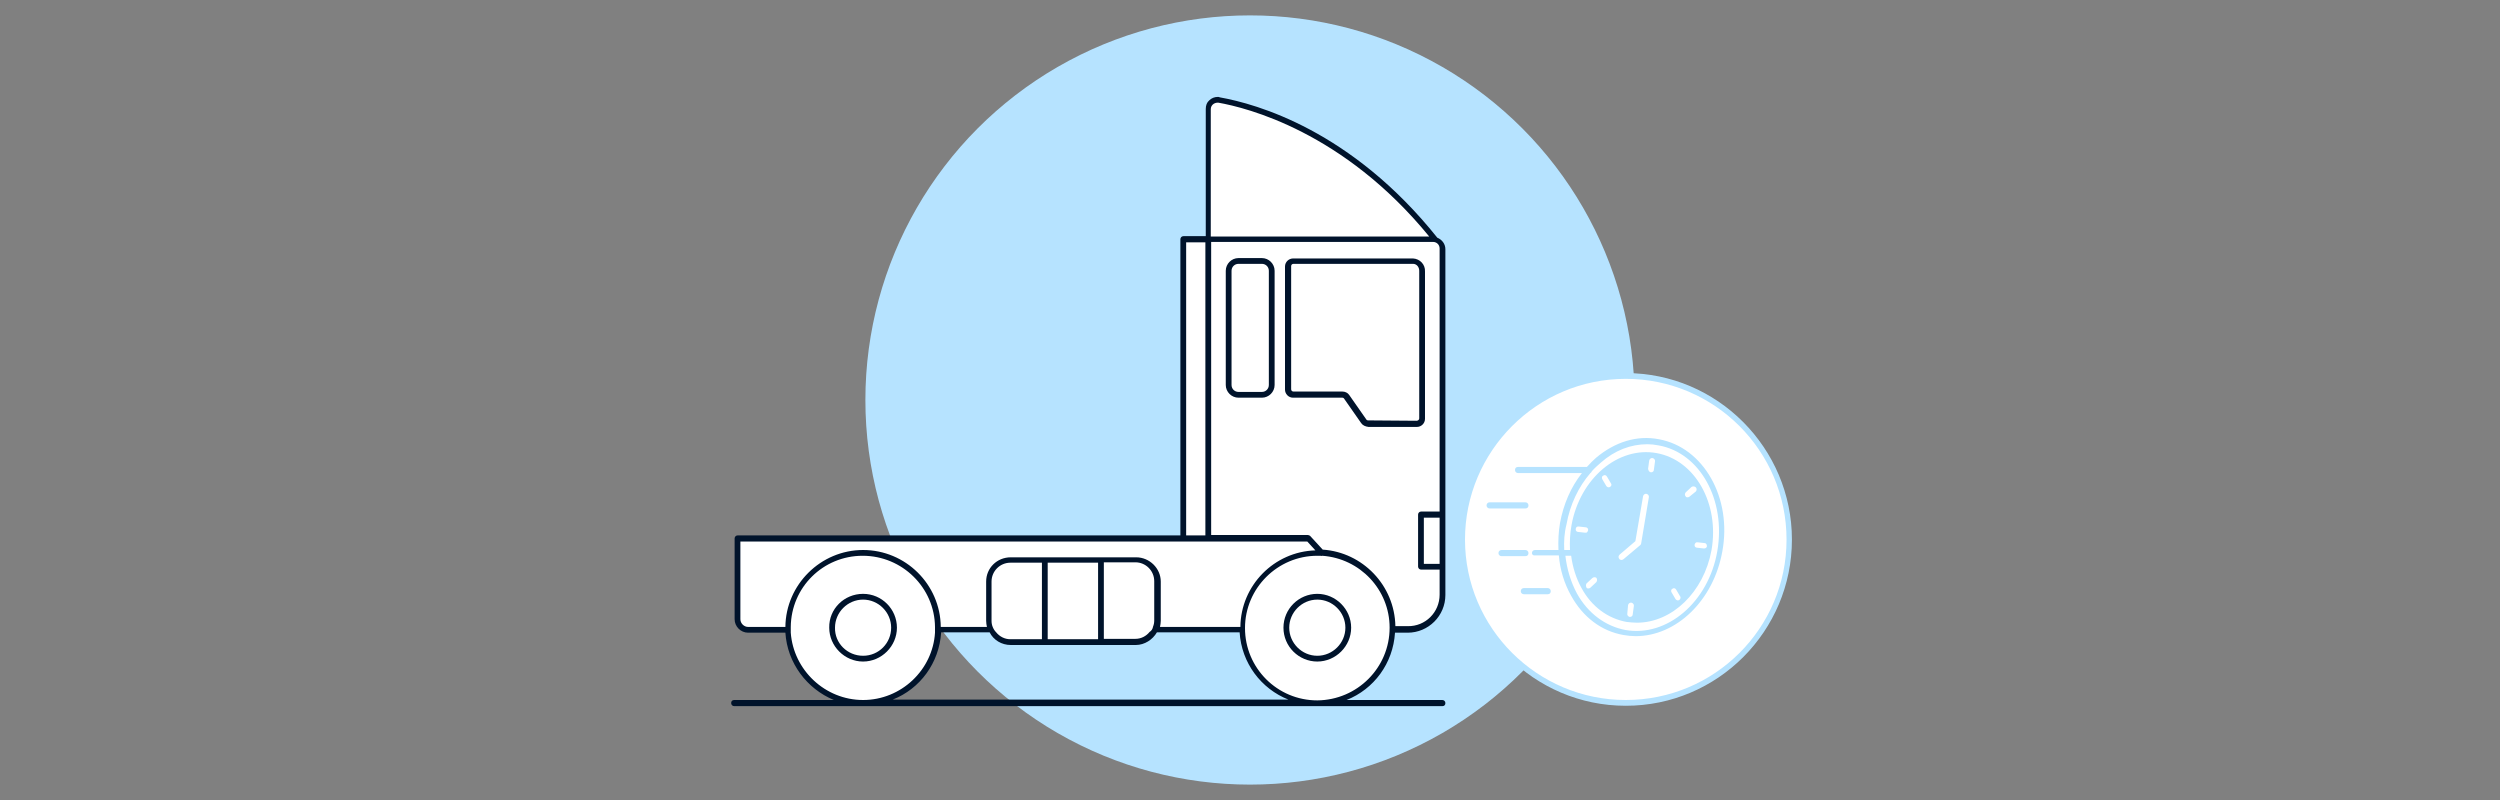 <?xml version="1.0" encoding="UTF-8"?>
<svg xmlns="http://www.w3.org/2000/svg" id="This_is_how_CargoBeamer_works" data-name="This is how CargoBeamer works" viewBox="0 0 650 208" width="375" height="120">
  <rect x="0" y="0" width="650" height="208" fill="#808080" stroke="none"/>
  <defs>
    <style>
      .cls-1 {
        fill: #00132b;
      }

      .cls-2 {
        fill: #fff;
      }

      .cls-3 {
        fill: #b6e3ff;
      }
    </style>
  </defs>
  <circle class="cls-3" cx="325" cy="104" r="100"/>
  <g>
    <path class="cls-2" d="m314.1,28.4c0-1.3,1.1-2.4,2.4-2.4h.4c8.4,1.4,33.7,8,56.2,36.3h-59.1l.1-33.9h0Z"/>
    <path class="cls-2" d="m314.1,139.9h-6.5V62.2h65c1.4,0,2.5,1.1,2.5,2.5v89.9c0,5-4.1,9.1-9.1,9.1h-4c-.2,10.6-8.9,19-19.5,19s-19.2-8.5-19.5-19h-22.7c-.9,1.9-2.8,3.3-5.1,3.3h-32.5c-2.3,0-4.2-1.3-5.1-3.3h-13.8c-.2,10.6-8.9,19-19.5,19s-19.2-8.5-19.5-19h-10.4c-1.5,0-2.7-1.2-2.7-2.7v-21l122.4-.1h0Z"/>
  </g>
  <circle class="cls-2" cx="422.7" cy="140.2" r="42.5"/>
  <path class="cls-3" d="m422.7,183.5c23.9,0,43.2-19.4,43.2-43.2s-19.4-43.3-43.2-43.3-43.2,19.4-43.2,43.2,19.3,43.3,43.2,43.3Zm0-85c23,0,41.8,18.7,41.8,41.8s-18.8,41.7-41.8,41.7-41.8-18.7-41.8-41.7,18.7-41.8,41.8-41.8Z"/>
  <g>
    <path class="cls-3" d="m387.3,130.6h9.3c.4,0,.8.3.8.8s-.3.8-.8.8h-9.3c-.4,0-.8-.3-.8-.8s.4-.8.8-.8Z"/>
    <path class="cls-3" d="m390.4,143h6.2c.4,0,.8.3.8.8s-.3.8-.8.8h-6.2c-.4,0-.8-.3-.8-.8s.4-.8.8-.8Z"/>
    <path class="cls-3" d="m396.2,152.9h6.2c.4,0,.8.3.8.8s-.3.8-.8.8h-6.2c-.4,0-.8-.3-.8-.8s.4-.8.8-.8Z"/>
    <path class="cls-3" d="m398.3,143.8c0-.4.3-.8.8-.8h6.1c-.1-2.3,0-4.7.4-7,.9-4.9,2.8-9.3,5.7-13h-16.6c-.4,0-.8-.3-.8-.8s.3-.8.8-.8h17.9c.8-.9,1.6-1.7,2.4-2.4,4.9-4.1,10.6-5.9,16.3-4.8,11.6,2.1,19.1,15.2,16.5,29.2-2.3,12.8-12,22-22.5,22-1,0-2.1-.1-3.2-.3-5.7-1-10.5-4.6-13.6-10.2-1.8-3.2-2.9-6.8-3.2-10.5h-6.2c-.4.1-.8-.2-.8-.6Zm8.4-.8h1.5c-.1-2.1,0-4.3.4-6.5,2.2-12.1,12.1-20.5,22.1-18.7s16.4,13.1,14.3,25.2c-2,11-10.3,18.9-19.4,18.9-.9,0-1.8-.1-2.7-.2-4.9-.9-9.1-4-11.7-8.8-1.4-2.5-2.3-5.4-2.7-8.4h-1.5c.4,3.5,1.4,6.8,3,9.8,2.9,5.2,7.4,8.5,12.6,9.5,10.8,1.9,21.6-7.2,23.9-20.5s-4.5-25.6-15.3-27.5c-1-.2-2-.3-2.9-.3-4.3,0-8.5,1.6-12.1,4.8-.8.7-1.6,1.4-2.3,2.2-.1.2-.2.4-.4.5-3.1,3.6-5.3,8.2-6.2,13.3-.6,2.3-.7,4.5-.6,6.7h0Zm6.2-5.1c.1-.4-.2-.8-.6-.8l-1.8-.2c-.4-.1-.8.2-.8.6-.1.4.2.8.6.8l1.8.2h.1c.3.1.6-.2.7-.6h0Zm-.4,14.9c.1.2.3.2.5.2s.4-.1.5-.2l1.5-1.4c.3-.3.3-.8.1-1.1s-.8-.3-1.1,0l-1.5,1.4c-.2.3-.2.7,0,1.1h0Zm4.1-28.2l1,1.7c.1.2.4.4.6.4.1,0,.3,0,.4-.1.4-.2.5-.7.2-1l-1-1.7c-.2-.4-.7-.5-1-.2-.3.1-.4.5-.2.9Zm9.9,17.1c.1-.1.2-.3.2-.4l2-12c.1-.4-.2-.8-.6-.9-.4-.1-.8.2-.9.6l-2,11.7-4.1,3.5c-.3.3-.4.7-.1,1.1.1.2.4.3.6.3s.3-.1.5-.2l4.4-3.7h0Zm-3.4,17.8c-.1.4.2.8.6.9h.1c.4,0,.7-.3.7-.6l.3-2.2c.1-.4-.2-.8-.6-.9s-.8.2-.9.6l-.2,2.2h0Zm6.1-36.7h.1c.4,0,.7-.3.7-.6l.3-2.2c.1-.4-.2-.8-.6-.9-.4-.1-.8.2-.9.6l-.3,2.2c.1.5.3.8.7.9Zm5.4,31.2l1,1.7c.1.2.4.4.6.4.1,0,.3,0,.4-.1.3-.2.5-.7.2-1l-1-1.7c-.2-.4-.7-.5-1-.2-.3.1-.4.6-.2.9Zm6.3-26.2c.3-.3.3-.8,0-1.1s-.8-.3-1.1-.1l-1.5,1.4c-.3.3-.3.8,0,1.1.1.2.3.2.5.2s.4-.1.5-.2l1.6-1.3h0Zm-.3,13.8c-.1.4.2.8.6.8l1.8.2h.1c.4,0,.7-.3.7-.6,0-.4-.2-.8-.6-.8l-1.8-.2c-.4-.1-.7.2-.8.6Z"/>
  </g>
  <g>
    <path class="cls-1" d="m328.1,103.4h-6.1c-1.8,0-3.3-1.5-3.3-3.3v-29.7c0-1.8,1.5-3.3,3.3-3.3h6.1c1.8,0,3.3,1.5,3.3,3.3v29.7c0,1.8-1.5,3.3-3.3,3.3Zm1.8-33c0-1-.8-1.8-1.8-1.8h-6.1c-1,0-1.8.8-1.8,1.8v29.7c0,1,.8,1.8,1.8,1.8h6.1c1,0,1.8-.8,1.8-1.8v-29.7Z"/>
    <path class="cls-1" d="m353.9,110l-4.4-6.3c-.1-.2-.3-.3-.5-.3h-12.8c-1.2,0-2.1-1-2.1-2.1v-32c0-1.2,1-2.1,2.1-2.1h31.2c1.8.1,3.2,1.6,3.1,3.4v38.3c0,1.2-1,2.1-2.1,2.1h-12.6c-.8-.1-1.5-.4-1.9-1h0Zm14.4-.6c.4,0,.7-.3.7-.6v-38.4c0-1-.7-1.8-1.6-1.8h-31.1c-.4,0-.6.3-.6.6v32c0,.4.3.6.6.6h12.7c.7,0,1.4.3,1.8.9l4.4,6.3c.1.2.3.3.5.3l12.6.1h0Z"/>
    <path class="cls-1" d="m333.7,163.2c0-4.9,4-8.8,8.8-8.8s8.8,4,8.8,8.8-4,8.8-8.8,8.8-8.8-3.9-8.8-8.8Zm8.8,7.3c4,0,7.3-3.3,7.3-7.3s-3.3-7.3-7.3-7.3-7.3,3.3-7.3,7.3,3.3,7.3,7.3,7.3Z"/>
    <path class="cls-1" d="m224.4,154.4c4.9,0,8.8,4,8.8,8.8s-4,8.8-8.8,8.8-8.8-4-8.8-8.8c-.1-4.9,3.9-8.8,8.8-8.8Zm0,16.1c4.1,0,7.3-3.3,7.3-7.3s-3.3-7.3-7.3-7.3-7.3,3.3-7.3,7.3c-.1,4,3.2,7.3,7.3,7.3Z"/>
    <path class="cls-1" d="m190.9,182h25.9c-7-2.9-12.1-9.6-12.6-17.5h-9.7c-1.9,0-3.5-1.6-3.5-3.5v-21c0-.4.3-.8.8-.8h115.1V62.2c0-.4.3-.8.8-.8h5.8V28.3c0-.9.3-1.7.9-2.2.6-.6,1.4-.9,2.2-.9.2,0,.4,0,.5.1,9.6,1.7,34.3,8.6,56.6,36.5,1.2.5,2.1,1.6,2.1,3v89.9c0,5.4-4.4,9.8-9.8,9.8h-3.3c-.5,8-5.5,14.7-12.6,17.5h24.9c.4,0,.8.3.8.8s-.3.8-.8.8h-184.1c-.4,0-.8-.3-.8-.8s.3-.8.8-.8h0Zm33.5,0c9.9,0,18.1-7.8,18.7-17.5v-1.5c-.1-10.2-8.5-18.5-18.8-18.5s-18.6,8.2-18.7,18.5v1.5c.7,9.7,8.9,17.5,18.8,17.5h0Zm-31.9-21c0,.5.2,1,.6,1.4.4.4.9.6,1.4.6h9.7c.1-11,9.2-20,20.2-20s20.1,8.9,20.2,20h12c-.1-.5-.2-1-.2-1.6v-10.2c0-3.5,2.8-6.3,6.4-6.3h32.6c3.5,0,6.4,2.9,6.4,6.3v10.2c0,.5-.1,1.1-.2,1.6h20.9c.1-10.8,8.8-19.6,19.5-19.9l-2.1-2.3h-147.4v20.2h0Zm66.5,3.4c.9,1.1,2.2,1.8,3.7,1.8h8.2v-19.9h-8.2c-2.7,0-4.9,2.2-4.9,4.9v10.2c0,.6.1,1.1.3,1.6s.5,1,.9,1.4Zm40.8-1.5c.2-.5.3-1,.3-1.6v-10.2c0-2.7-2.2-4.9-4.9-4.9h-8.2v19.9h8.2c1.5,0,2.8-.7,3.7-1.8.5-.3.8-.8.9-1.4Zm-14.3-16.6h-13.1v19.9h13.1v-19.9Zm22.9-7.1h5V63h-5v76.2h0Zm8.4-112.5h-.3c-.4,0-.9.2-1.2.5-.3.3-.5.7-.5,1.2v33.1h56.8c-22.3-27.3-47.5-33.5-54.8-34.8h0Zm57.5,107.9h-4.1v12h4.1v-12Zm0,20v-6.5h-4.8c-.4,0-.8-.3-.8-.8v-13.5c0-.4.3-.8.8-.8h4.8v-68.4c0-1-.8-1.7-1.7-1.7h-57.7v76.2h25.1c.2,0,.4.1.6.2l3.3,3.6c10.4.7,18.7,9.3,18.9,19.9h3.2c4.6.1,8.3-3.6,8.3-8.2h0Zm-13,8.6c0-9.9-7.7-18-17.5-18.7-.2.1-.3,0-.5,0h-.8c-10.3,0-18.8,8.4-18.8,18.8s8.4,18.8,18.8,18.8c10.4-.1,18.8-8.5,18.8-18.9h0Zm-39,1.2h-21.5c-1.1,1.9-3.2,3.3-5.5,3.3h-32.5c-2.4,0-4.5-1.3-5.5-3.3h-12.6c-.5,8-5.5,14.7-12.6,17.5h102.9c-7.1-2.8-12.2-9.5-12.7-17.5h0Z"/>
  </g>
</svg>
